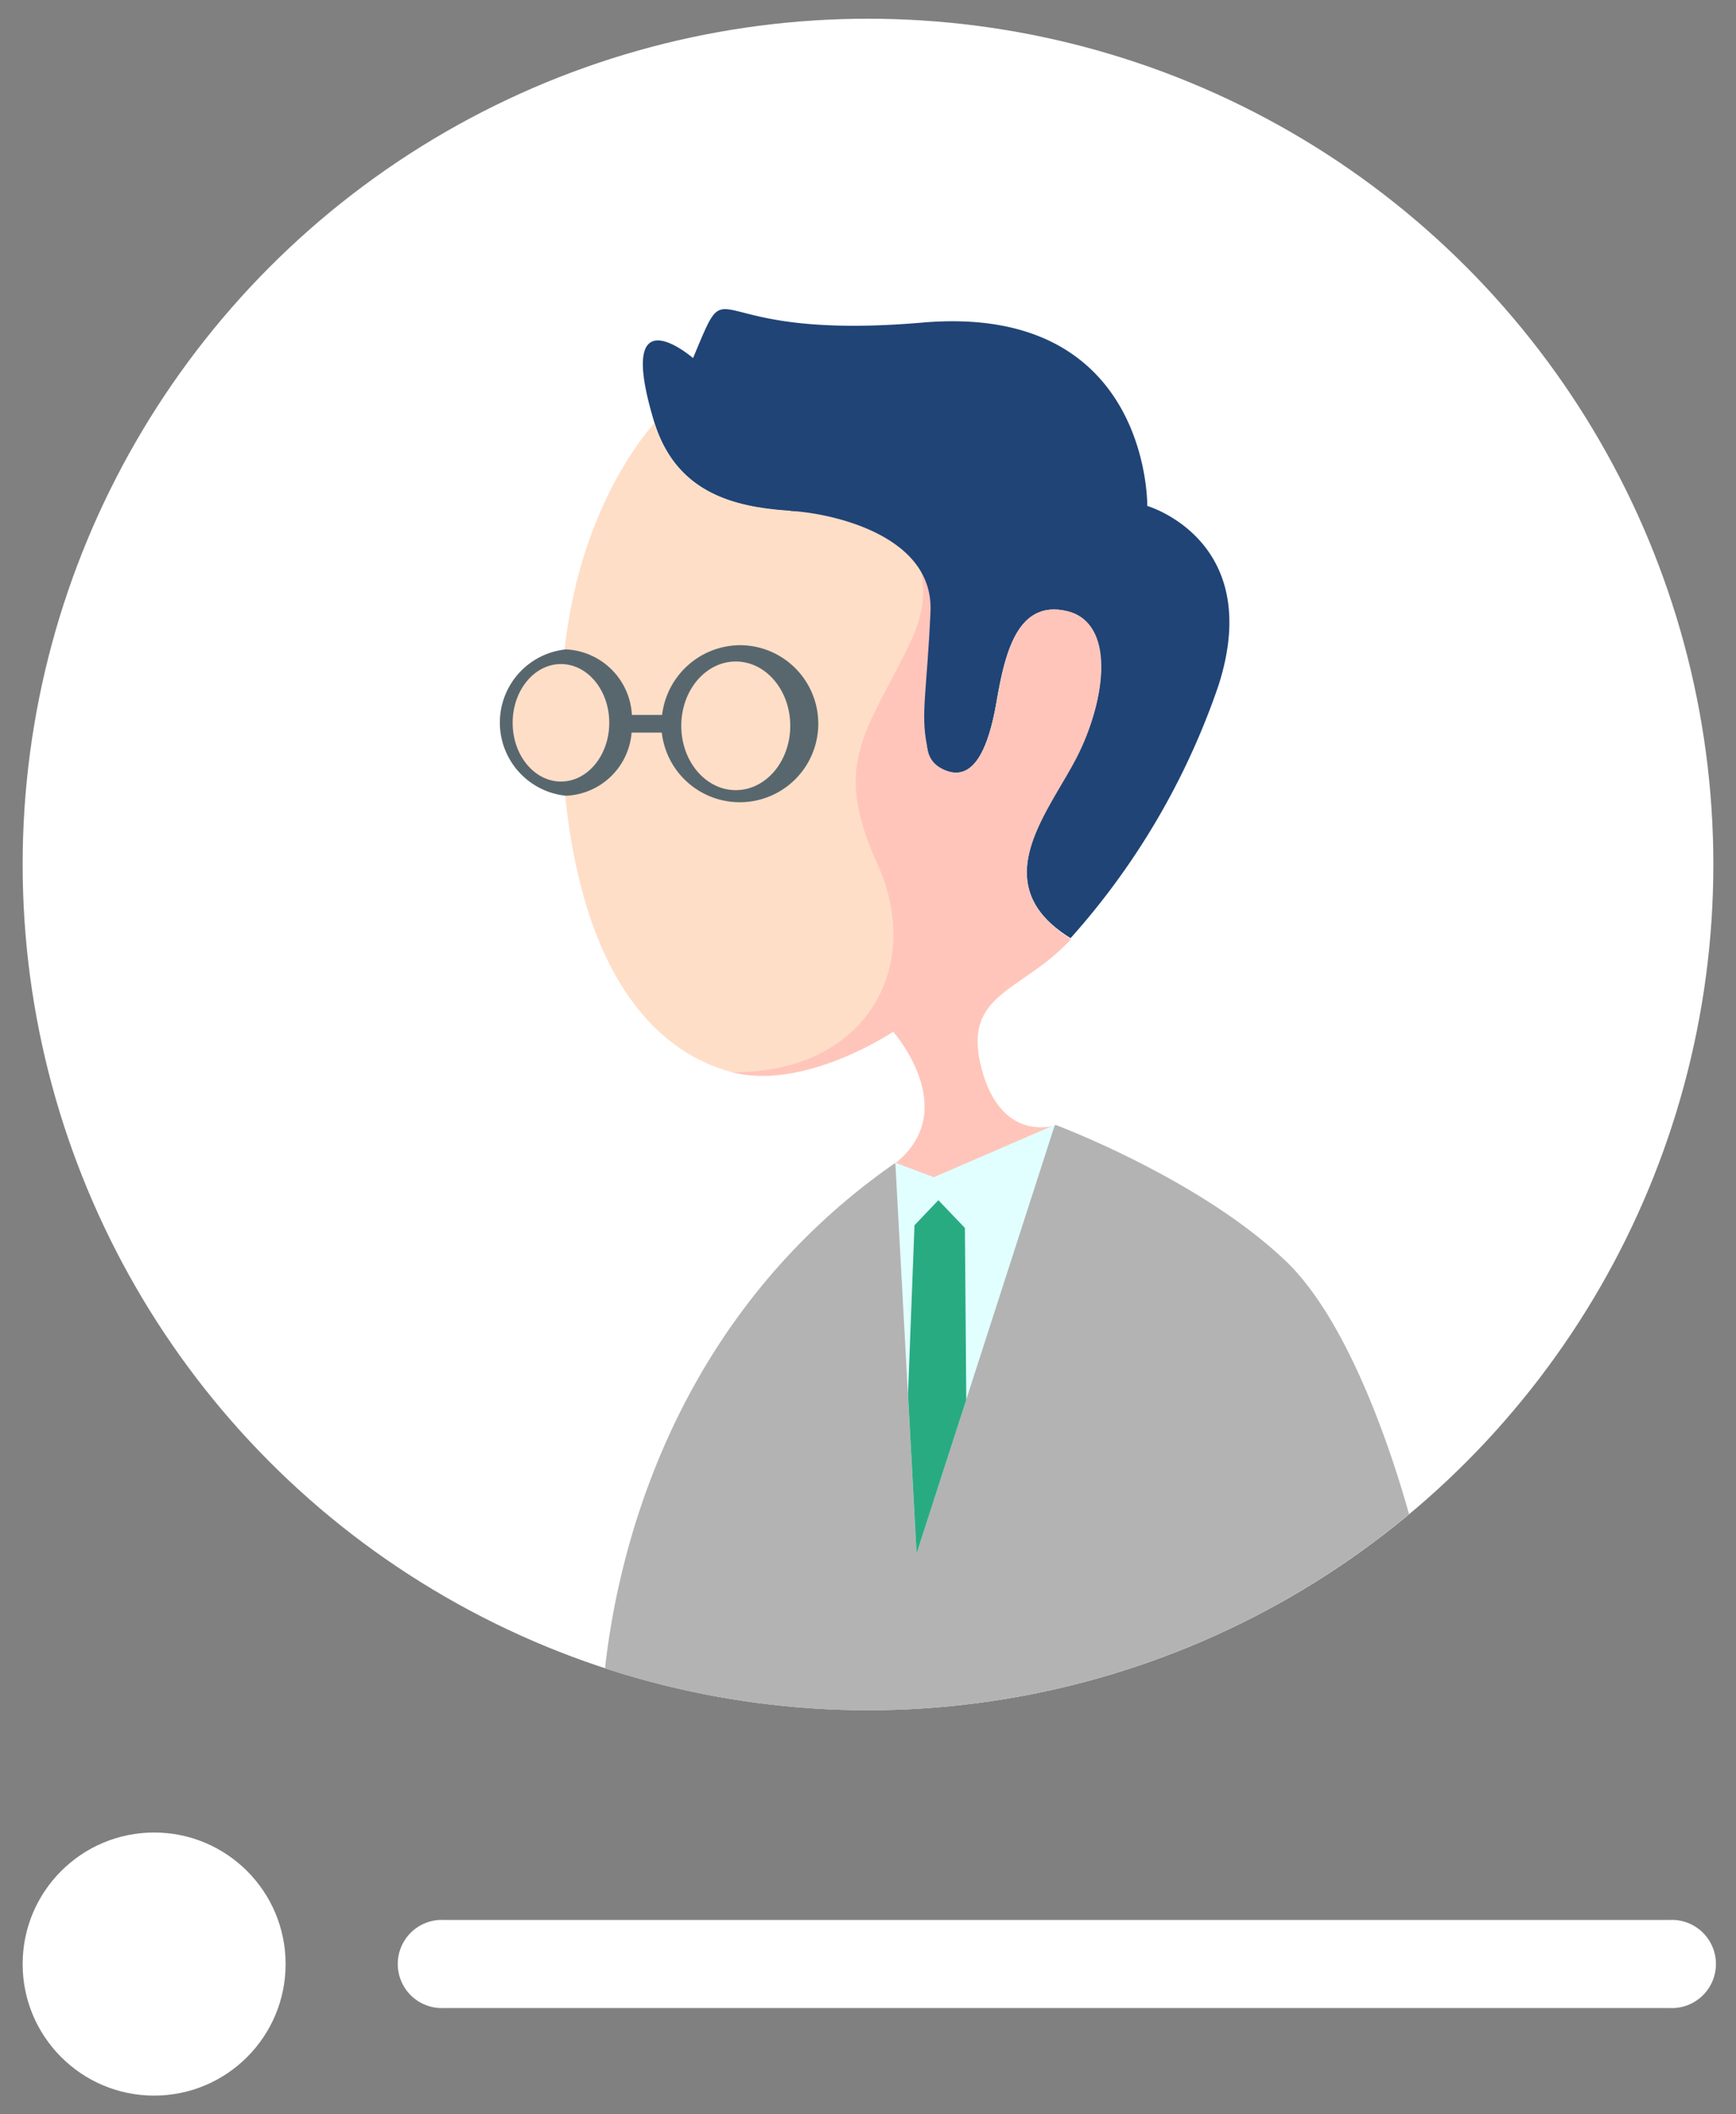 <svg id="layer1" xmlns="http://www.w3.org/2000/svg" width="115" height="140"><rect width="100%" height="100%" fill="#808080" stroke="none"/><defs><style>.cls-1{fill:#fff}.cls-3{fill:#204476}.cls-4{fill:#ffdec7}</style></defs><circle class="cls-1" cx="57.5" cy="57.24" r="56"/><circle class="cls-1" cx="10.21" cy="130.05" r="8.71"/><path class="cls-1" d="M110.58 127.13H29.44a2.92 2.92 0 1 0 0 5.83h81.14a2.92 2.92 0 1 0 0-5.83Z"/><path d="M59.31 77c-14.92 10.35-18.42 26.1-19.23 33.47a56 56 0 0 0 53.26-10.21c-1.22-4.37-4-12.62-8-16.6-5.7-5.56-15.43-9.18-15.43-9.18L62.37 82Z" style="fill:#b3b3b3"/><path class="cls-3" d="M45.91 23.71s-5.19-4.49-2.6 4.14S56.39 32.76 61 34.52s2.69 7.61 1.49 10.66-1.77 5.1.09 5.85 2.87-1.3 3.43-4.55 1.39-6.77 4.63-6 2.6 5.84.65 9.64-6.11 8.44-.37 12a48.63 48.63 0 0 0 9.8-16.74C83.8 35.77 76 33.5 76 33.5s.2-13.44-14.9-12.14-12.48-4.1-15.19 2.35Z"/><path class="cls-4" d="M71.31 50.1c2-3.8 2.6-8.9-.65-9.64s-4.07 2.78-4.63 6-1.58 5.31-3.43 4.54-1.3-2.79-.09-5.85 3.15-8.9-1.49-10.66S46 36.43 43.35 28c-2.07 2.42-6.66 9.19-6.16 21.22.65 15.44 6.49 20.53 11.32 21.78s10.66-2.69 10.66-2.69 4.59 5.18.14 8.72l3.06 5 7.51-7.51s-3.57 1.21-4.87-3.8 2.69-5 5.93-8.53c-5.74-3.65-1.57-8.29.37-12.09Z"/><path d="M70.66 40.46c-3.24-.75-4.07 2.78-4.63 6S64.45 51.77 62.6 51s-1.3-2.79-.09-5.85 3.15-8.9-1.49-10.66a10.09 10.09 0 0 0-2.89-.49s5 2.65 2.15 8.58-5.22 7.88-2.15 14.65-.72 13.82-9.62 13.77c4.82 1.21 10.66-2.69 10.66-2.69s4.59 5.18.14 8.72l3.06 5 7.51-7.51s-3.57 1.21-4.87-3.8 2.69-5 5.93-8.53c-5.74-3.61-1.57-8.25.37-12s2.6-8.99-.65-9.73Z" style="fill:#ffc5bb"/><path d="M49 42.72a5.24 5.24 0 0 0-5.14 4.62h-2A4.59 4.59 0 0 0 37.49 43a4.87 4.87 0 0 0 0 9.69 4.55 4.55 0 0 0 4.35-4.18h2A5.2 5.2 0 1 0 49 42.72Z" style="fill:#58676e"/><ellipse class="cls-4" cx="37.16" cy="47.86" rx="3.2" ry="3.89"/><ellipse class="cls-4" cx="48.74" cy="48.06" rx="3.61" ry="4.26"/><path class="cls-3" d="M52.36 33.83c2.09.09 9.53 1.35 9.28 6.7s-.65 6.72-.24 8.8 1.66.91 1.66.91l4.19-14.55-3.6-4-10.38-1.54"/><path style="fill:#e2ffff" d="m59.31 76.99 2.55.96 8.02-3.47-9.16 28.38-1.41-25.87z"/><path style="fill:#29ab82" d="m60.58 81.13 1.58-1.66 1.76 1.84.09 11.37-3.29 10.18-.57-10.54.43-11.19z"/></svg>